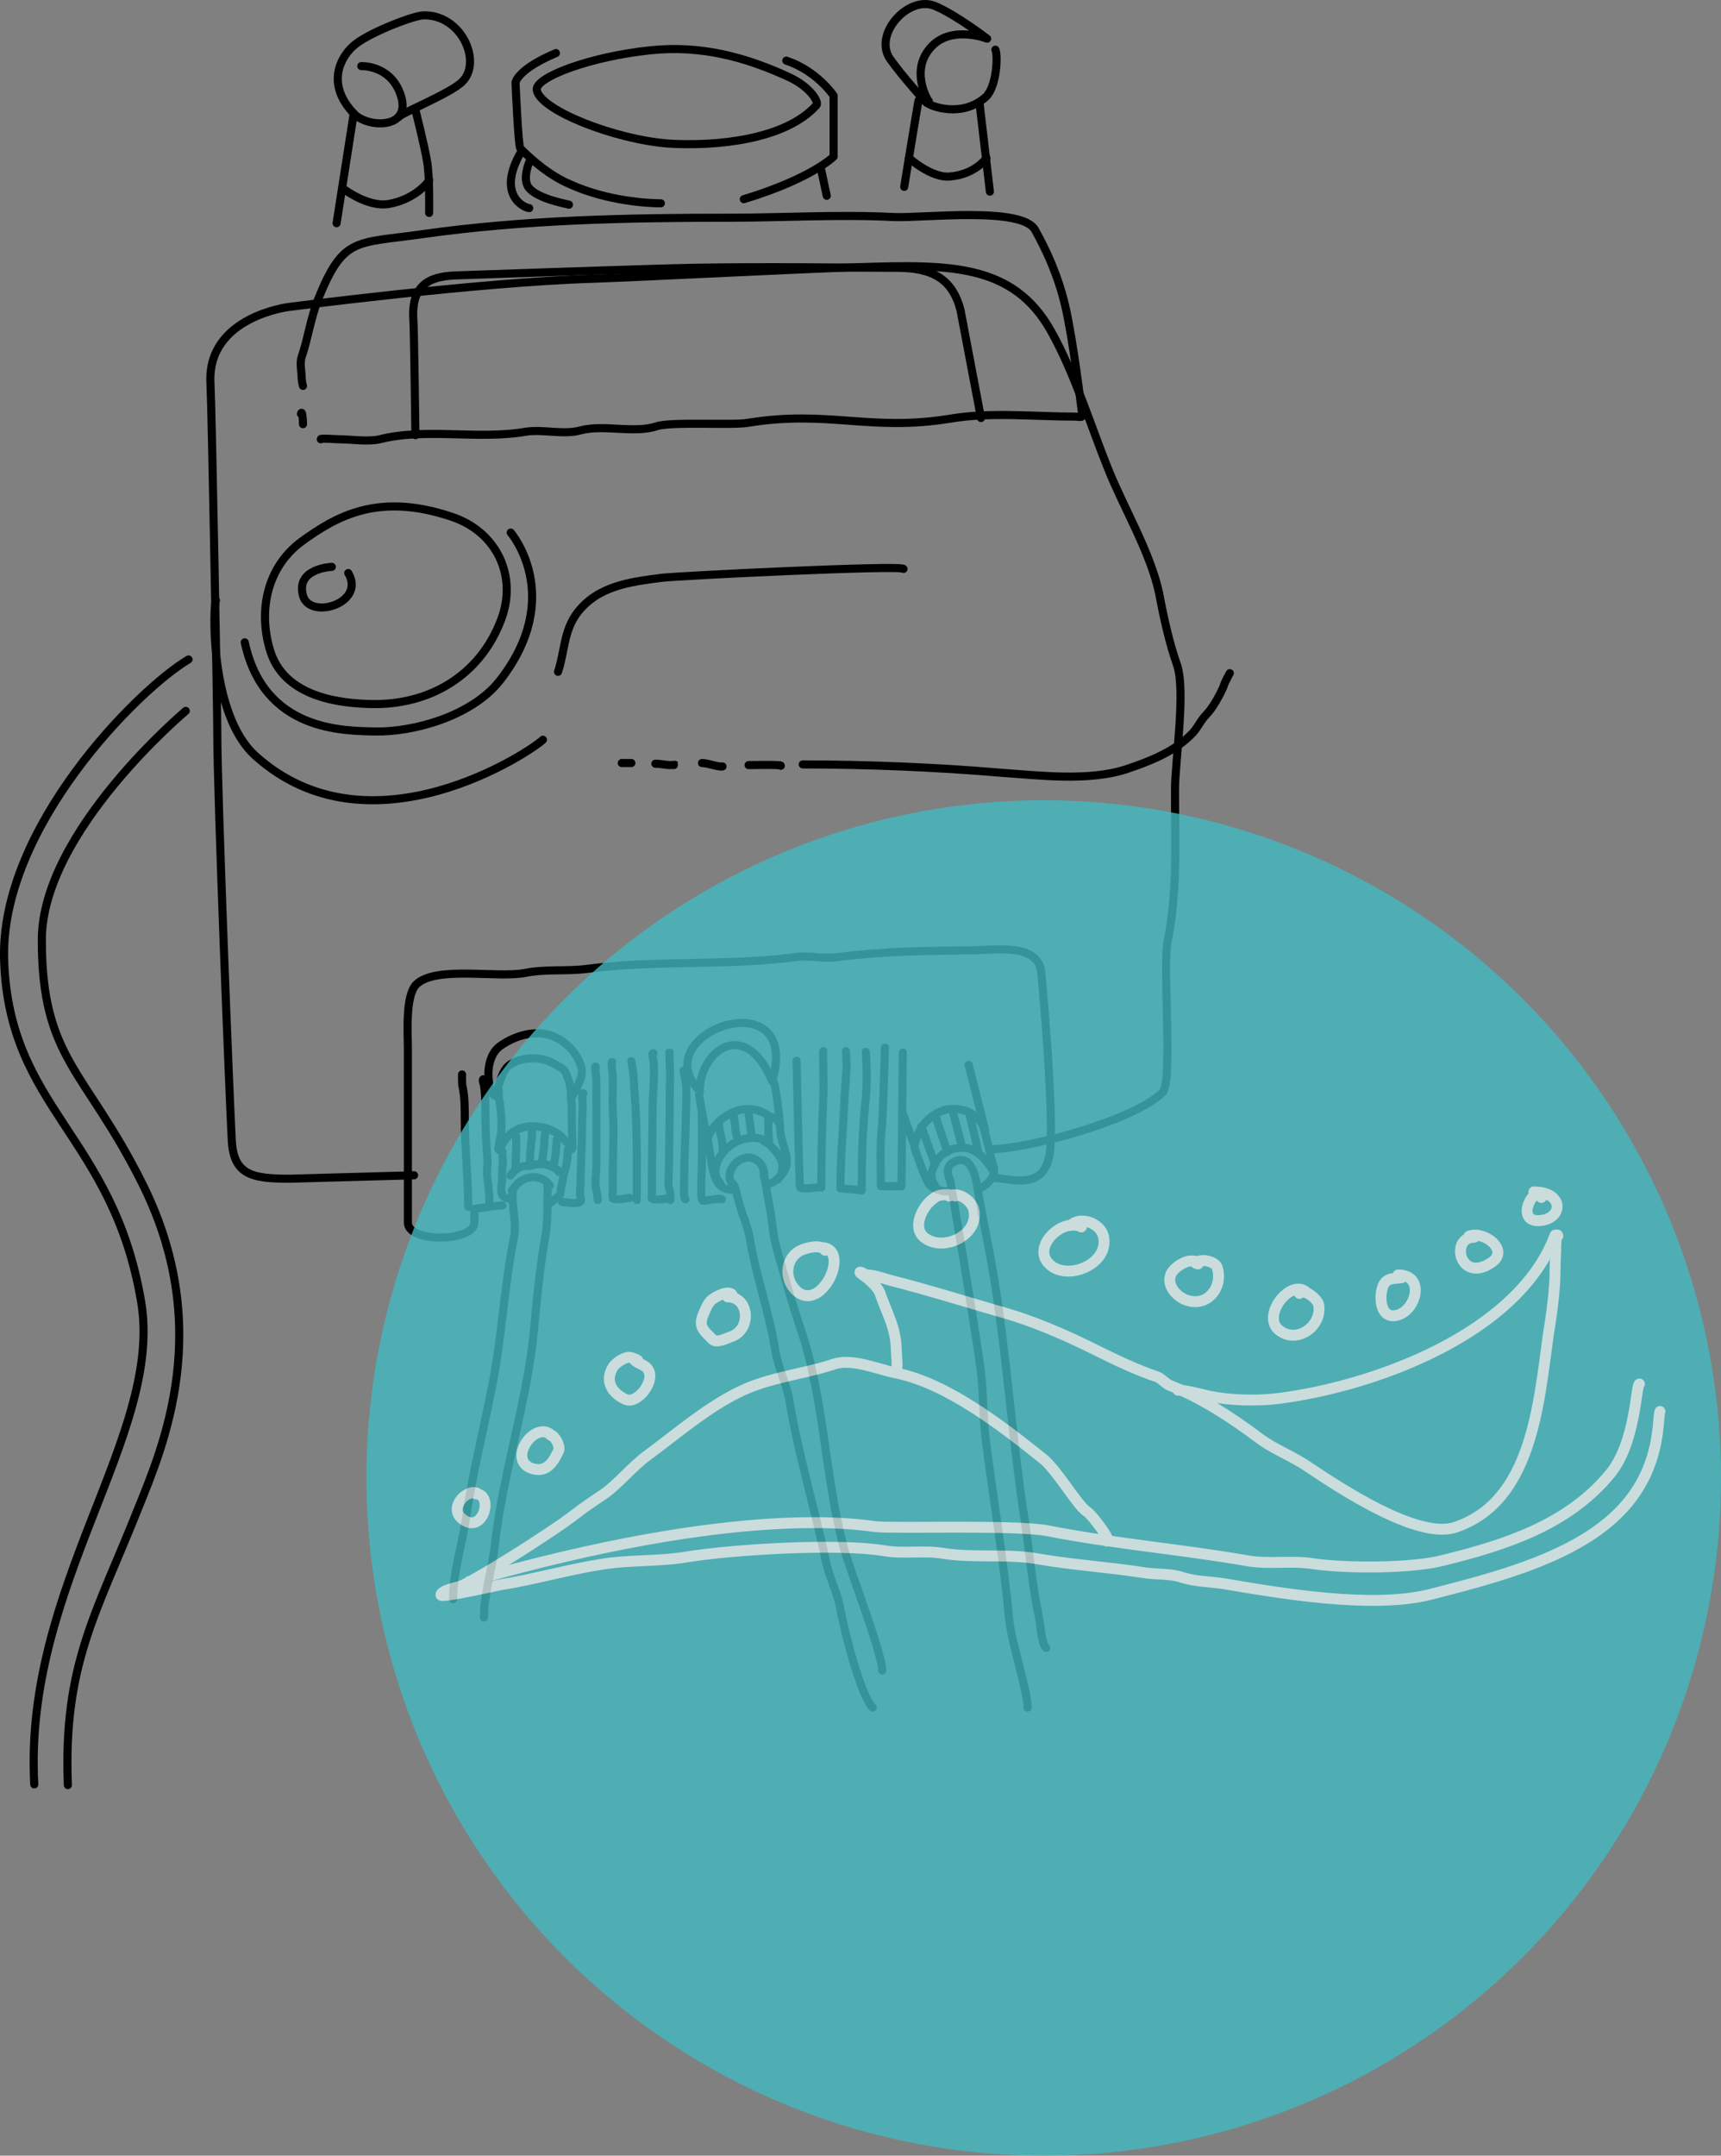 <?xml version="1.0" encoding="UTF-8"?>
<svg id="Capa_2" data-name="Capa 2" xmlns="http://www.w3.org/2000/svg" viewBox="0 0 251.05 314.27">
  <rect x="0" y="0" width="251.05" height="314.27" fill="#808080" stroke="none"/>
  <defs>
    <style>
      .cls-1 {
        fill: #41b9c0;
      }

      .cls-2 {
        stroke: #000;
        stroke-width: 1.18px;
      }

      .cls-2, .cls-3 {
        fill: none;
        stroke-linecap: round;
        stroke-linejoin: round;
      }

      .cls-3 {
        stroke: #fff;
        stroke-width: 1.59px;
      }

      .cls-4 {
        opacity: .82;
      }

      .cls-5 {
        opacity: .8;
      }
    </style>
  </defs>
  <g id="Capa_1-2" data-name="Capa 1">
    <g>
      <g>
        <path class="cls-2" d="m46.8,64.04c-.2-.2,2.2,0,2.6,0,1.8,0,4.3.4,6,0,6.7-1.7,14.4.1,21.3-1.1,2.5-.4,5.5.5,8-.2,3.4-.9,7.8.5,11.1-.6,2.1-.7,11.2-.1,13.3-.5,11.7-1.9,17.8,1.3,29.5-.6,5.9-1,12.3-.3,18.3-.3.1,0,.8.1.9,0,.1-.1,0-.6,0-.8,0,0-1.2-10.1-2.4-15.3-1.1-4.7-2.9-8.4-4.4-11.1-1.9-3.5-16.4-1.7-20.7-1.9-7.7-.4-16.2.1-23.9.1-15.1,0-29.9.3-44.8,2.4-9.7,1.4-11.5.3-15.2,9.5-1.1,2.8-1.5,5.8-2.4,8.4-.3,1,0,2.1,0,3,0,.4.2,1.4.2,1.2"/>
        <path class="cls-2" d="m43.9,60.34c.2-.7.3,1,.3,1.5"/>
        <path class="cls-2" d="m60.6,63.44s-.2-16-.3-16.8c-.4-5.7,3.1-6.4,6.5-6.5,9.2-.3,25.2-.9,34.3-1.1,12.1-.2,20.8,0,29.7,0,5.2,0,8.1,1.6,9.3,6.1l3,15.8"/>
        <path class="cls-2" d="m60.4,171.34l-18.1.5c-5.5,0-8.3-.5-8.5-5.8-.3-5.6-2.1-50.2-2.1-59,0-4.1-.8-47.2-1-51.2-.5-9.7,11.5-11.1,11.5-11.1,0,0,27.6-3.6,44.3-4.1,8.4-.3,31.6-1.5,39.1-1.7,12.9-.4,22.2-.5,27.7,9.3,3.4,6,6.1,14.6,8.3,20,2.3,5.8,6.2,12.2,7.5,18.3.6,3.3,1.5,7.3,2.6,10.4,1.3,3.8-.3,14.1-.3,18.3,0,7.6.4,14.8-1.1,22.1-.7,3.7.8,20.4-.7,21.9-4.1,4.1-19.7,8.3-25.2,8.3"/>
        <path class="cls-2" d="m48.4,82.64s-5.3.2-4.2,4.2c1,3.6,9.2,1.1,6.6-3.3"/>
        <path class="cls-2" d="m44,78.94c-5.4,4-6.3,10.7-4.5,16.2,2.3,6.8,10.8,7.4,14.6,7.5,8.5.2,15.9-4.1,19-12.3,2.4-6.3-.6-12.8-7.2-15-10.7-3.6-16.8-.1-21.9,3.6Z"/>
        <path class="cls-2" d="m35.7,93.64c2.8,13,14.4,12.9,19.1,13,5.3.1,13.9-2.1,18.1-7.4,9.6-12.3,1.6-21.6,1.6-21.6"/>
        <path class="cls-2" d="m31.5,87.54c-.4.5-1,16.5,5.7,22.6,16.8,15.2,40.4-.7,42-2.3"/>
        <path class="cls-2" d="m131.8,82.94c-.2-.6-32.9,1-35.3,1.3-4.7.6-9.3,1.2-12.3,5.1-2,2.7-1.8,5.6-2.8,8.6"/>
        <path class="cls-2" d="m52.7,9.64s4-.2,5.6,3.8c2.2,5.5-4.7,5.3-6.7,3.1-4.1-4.3-1.9-8.2-.1-9.8,1.9-1.8,8.6-4.4,10.2-4.5,5.6-.2,8.7,6.8,5.7,9.7-1.7,1.7-9.2,4.7-9.2,5.1"/>
        <path class="cls-2" d="m145.2,7.24c.4.8.2,5.4-1.4,6.9-3.5,3.1-8.1,1.4-8.8.7,0,0-3.3-3.6-5.2-6.3-2.4-3.6,2.7-9.2,6.5-7.7,3,1.2,7.7,4.8,7.7,4.8,0,0-5.6-2.2-8.5,1.6-2.7,3.4,0,7.7,0,7.5"/>
        <path class="cls-2" d="m51.6,16.54l-2.5,16"/>
        <path class="cls-2" d="m60.6,16.04s1.3,5.1,1.7,7.5c.4,2.1.3,7.5.3,7.5"/>
        <path class="cls-2" d="m50.4,27.74s3.4,2.5,6.3,2c4.1-.7,6.1-3.6,5.9-3.5"/>
        <path class="cls-2" d="m134,14.64c0-.3-2.1,12.6-2.1,12.6"/>
        <path class="cls-2" d="m142.9,15.14l1.5,12.8"/>
        <path class="cls-2" d="m132.6,23.04s3.2,2.9,5.9,2.7c3.8-.3,5.4-2.7,5.4-2.7"/>
        <path class="cls-2" d="m94.8,7.34c-8.6.9-16.8,3.9-16.5,5.8.5,2.9,11.3,7.2,19.3,7.8,6.8.4,16.9-.5,21.5-5.6.4-.4-.8-2.6-4-4.1-6.3-2.9-12.8-4.7-20.3-3.9Z"/>
        <path class="cls-2" d="m81.1,7.74c-5.7,2.4-5.9,4.3-5.9,4.3,0,0,.4,9.3.7,9.6,1.9,1.9,4.4,4,7.2,5.2,5.5,2.5,11.5,2.8,13.3,2.8"/>
        <path class="cls-2" d="m114.7,8.84c4.5,1.5,6.9,5.1,6.9,5.1v8.9s-3.2,3.2-13.1,6.2"/>
        <path class="cls-2" d="m77.2,23.64s-1.1,2.6,0,3.8c1.3,1.5,5,2.2,5.8,2.4"/>
        <path class="cls-2" d="m75.9,22.34c-3.5,6.2.7,8,1.3,8"/>
        <path class="cls-2" d="m119.7,24.34l.9,4.2"/>
        <path class="cls-2" d="m73.3,175.74c-.8,0-4.1.5-4.1.5v2c0,2.8-9.7,3-9.7,0v-25.2c0-2.5-.4-7.8,1.2-9.5,2.8-2.8,11.8-.9,15.9-1.7,3-.6,6.1-.2,9.1-.6,10-1.3,20.3-.4,30.3-1.7,2-.3,4.1.3,6.1,0,7.2-.9,12.5-.9,19.8-1,3,0,9.6-1.2,10,3.3.2,1.9,2,22,1.2,26.5-.9,5.1-5.2,3.6-7.8,3.4"/>
        <path class="cls-2" d="m74.8,173.74c-.2,2.1.6,4.4.2,6.5-1.5,7.5-1.8,15-3.3,22.3-1.2,6.1-2.8,12.4-3.7,18.7-.6,4-1.9,7.9-1.9,11.9"/>
        <path class="cls-2" d="m79.85,172.79c.1-.41,0,1.82,0,2.13,0,1.62,0,3.24-.21,4.76-.82,4.66-1.34,9.53-1.75,14.29-1.03,10.64-4.63,21.08-5.76,31.72-.41,3.34-1.54,6.79-1.54,10.13"/>
        <path class="cls-2" d="m102,159.64c-.1-.3.7,4.2,1,5.4,1.1,4.5.5,8.7,4.2,8.4"/>
        <path class="cls-2" d="m112,172.64c-.4,0,.5-.1.8-.3.8-.5,1.4-1.2,1.7-1.8.9-1.8-.7-3.9-.7-6.1,0-.5-.6-6.9-1.1-6.9"/>
        <path class="cls-2" d="m111.4,171.54c.4-1.3-1-3.2-2.8-2.7-1.9.5-2.7,2.7-1.8,3.7"/>
        <path class="cls-2" d="m131.7,162.34l1.7,4.7s.5-4.2,4.7-5.3c4.5-.6,5.6,3,5.6,3l-2.4-9.5"/>
        <path class="cls-2" d="m133.4,167.24c-.1-.2,1.6,4.9,2.2,5.5.5.5,1.2.7,1.9.9.3.1.8,0,1.1,0"/>
        <path class="cls-2" d="m134.4,164.24l2,5.5"/>
        <path class="cls-2" d="m136.4,162.54l1.8,5.4"/>
        <path class="cls-2" d="m138.9,161.74l1.3,4.9"/>
        <path class="cls-2" d="m141.4,162.34s1.3,5.4,1.3,5.6"/>
        <path class="cls-2" d="m136.8,173.44s-1.1-1.2-.9-2.4c.3-1.4,1.3-3.4,4-3.7,3-.4,4.8,3.2,5,3.4"/>
        <path class="cls-2" d="m111.4,166.34c.1.1.6.3.8.5,1,1,2.2,2.2,1.9,3.8-.1.3-.1.6-.3.8-.1.2-.3.3-.3.5"/>
        <path class="cls-2" d="m112.5,162.84c0-.1.3.2.4.2.3.1.6.3.6.5"/>
        <path class="cls-2" d="m143,173.24s2.6-1.3,1.9-3.3c-.4-1.2-1-4.3-1.5-5.8"/>
        <path class="cls-2" d="m111.4,166.14c-4.5-1.5-8.8,3.9-6.3,6.4"/>
        <path class="cls-2" d="m112.36,162.83c-4.2-3.2-8.8,1.1-9.1,3.2"/>
        <path class="cls-2" d="m104.92,164.03s0,.7.1.9c.2.8.4,1.8.4,2.6"/>
        <path class="cls-2" d="m109.13,161.85l.56,4.05"/>
        <path class="cls-2" d="m112.03,162.8c0-.1.06.92.06,1.13,0,.51-.03,1.03,0,1.44s.1.72.1,1.13"/>
        <path class="cls-2" d="m106.99,162.5c-.01-.1.16.91.19,1.12.06.51.08,1.02.16,1.43s.17.7.22,1.11"/>
        <path class="cls-2" d="m67.4,156.64c0-.1,0,.5,0,.6,0,.4,0,.9.1,1.3.3,1.4.3,3.1.3,4.5,0,4.4.5,8.6.5,12.9"/>
        <path class="cls-2" d="m70.5,157.34c-.2.1.1.7.1.9.2,1.1.2,2.4.2,3.5,0,2.4.1,4.8.3,7.2.1.9-.2,1.9,0,2.8.2,1.2.3,2.8.3,3.9"/>
        <path class="cls-2" d="m86.9,155.54c-.2-.4.1,1.5.1,1.9v12.5c0,1-.3,2.6,0,3.6.1.3.2,1.2.2,1.4"/>
        <path class="cls-2" d="m85.1,159.44c-.3-.4-.1,1.1-.1,1.5,0,1.2-.1,2.4-.1,3.6,0,2.7-.2,5.3-.2,7.9,0,.3-.2,1.8,0,2.1,0,0,.1.6,0,.6-.5.5-1.9.1-2.7.1"/>
        <path class="cls-2" d="m89.3,154.84c-.2-.2.1,1.9.1,2.3,0,1.7-.1,3.3,0,5,.2,2.8,0,5.6,0,8.4v2.8c0,.3-.1.9,0,1.2v.2s.6.1.9.1c.5,0,1.2-.2,1.6-.2"/>
        <path class="cls-2" d="m92.1,154.84c-.1-.7.3,1.6.3,1.9.1,1.5.2,3,.3,4.5.2,3.4.2,6.8.2,10.3v2.6c0,.2-.1.7,0,.8"/>
        <path class="cls-2" d="m95.3,153.54c-.2,0-.1.3-.1.5.2.8.2,1.5.2,2.3,0,1.8-.2,3.6-.2,5.4,0,3.3-.1,6.7-.1,10v2.3c0,.1-.1.7,0,.7.6.3,1.7,0,2.3,0"/>
        <path class="cls-2" d="m97.7,153.44c-.1-.6,0,1.7,0,1.9.1,1.7,0,3.3,0,5,0,3.2-.1,6.3-.1,9.5,0,.6-.2,2.9,0,3.4.2.3.2,1.4.2,1.7"/>
        <path class="cls-2" d="m99.8,156.04c-.2,0,0,.4,0,.5.1.7.3,1.4.3,2,.1,2.1-.1,4.2-.1,6.2-.1,2.6-.2,5.2-.2,7.8,0,.4-.1,2.3.2,2.3"/>
        <path class="cls-2" d="m102.4,162.34c-.1-.5,0,1.5,0,1.8v4.1c0,1.6-.1,3.3-.1,4.9,0,.7-.1,1.5.2,1.9.1.1.8-.1.9-.1.4,0,1.7-.3,1.9-.1"/>
        <path class="cls-2" d="m116.2,154.64s.4,18.4.5,18.5c.6.3,3-.1,3.1-.1"/>
        <path class="cls-2" d="m120.1,153.24c-.1-.1.1,5.1,0,6.7-.2,4.4-.3,8.8-.3,13.2"/>
        <path class="cls-2" d="m126.3,153.34c0-.2.1,1.7.1,2.2.1,1.5,0,3-.1,4.6-.5,4.5-.6,8.9-.6,13.4l-3.1-.3c0-4.4.4-8.8.6-13.2.1-1.5.2-3,.3-4.6,0-.5-.1-2.2-.1-2.2"/>
        <path class="cls-2" d="m129.1,152.74c0-.2-.3,9.7-.4,11-.4,3.8-.2,5.4-.2,9.2h3l.2-19.5"/>
        <path class="cls-2" d="m74.7,173.64c-.1-.1.3-.5.4-.6.4-.6,1.1-1.1,1.8-1.3,1.1-.3,2.1-.1,3,.7.1.1.2.3.3.4"/>
        <path class="cls-2" d="m75.3,165.74v1.5c0,1-.1,2-.1,3"/>
        <path class="cls-2" d="m77.6,165.04c0-.2,0,.2,0,.3,0,.4,0,.7-.1,1.1-.1,1-.2,2.2-.2,3.1"/>
        <path class="cls-2" d="m79.5,165.34c0,.1-.1.8-.1,1,0,1.2-.3,2.3-.3,3.4"/>
        <path class="cls-2" d="m81.2,166.14v.4c0,.3-.1.6-.1,1,0,.9-.3,1.8-.3,2.6"/>
        <path class="cls-2" d="m73.3,167.84c-.1.1,0,.5,0,.6,0,.5.1,1,0,1.6-.1.8,0,1.6-.1,2.4-.2,1.2-.2,2.1,1,2.3.2,0,.4.2.5.2"/>
        <path class="cls-2" d="m82.9,167.54c-.1,0-.1.5-.1.6,0,.6-.1,1.1-.2,1.7-.1.6-.3,1.1-.4,1.6-.1.7-.3,1.3-.4,2,0,.2,0,.6-.1.7-.3.3-.6.6-1,.9-.3.2-.4.4-.7.4"/>
        <path class="cls-2" d="m74.5,171.34c-.2.2.3-.4.4-.5.4-.3.8-.7,1.3-.8.4-.1.8,0,1.2-.1,1.2-.3,1.9-.4,3,.1.3.1,1.1.5,1.1.8"/>
        <path class="cls-2" d="m72.8,167.64c.2-.1.4-.7.5-.9.4-.6.9-1.3,1.5-1.7,2.1-1.5,5.9-.9,7.5,1.1.4.5,1.1.8,1.1,1.4"/>
        <path class="cls-2" d="m72.7,159.44c.2-.2-.1-.8,0-1.1.4-1.1.7-2.5,1.8-3.2,1.9-1.2,4.8-1.1,6.6.1.5.3,1.1.5,1.4,1.1.6,1.3.8,2.3.8,3.7"/>
        <path class="cls-2" d="m72.7,159.64c.1.3.1.8.2,1.1.2,1.5.4,3.4.1,5-.1.6-.3,1.2-.3,1.8"/>
        <path class="cls-2" d="m83.3,160.24s.1.8.1.9v1.6c0,1.5.1,3.1.1,4.6"/>
        <path class="cls-2" d="m72.2,159.74c-.4-.1-.8-1.2-.8-1.6-.4-1.8-.1-4.4,1.5-5.6,1.8-1.3,4.3-2.2,6.6-1.8,2.4.4,4.7,2.5,5.3,4.9.3,1.1-.3,2-.6,2.9-.1.4-.7,1-.7,1.3"/>
        <path class="cls-2" d="m112.59,157.48c-4.1-9.5-10.7-3.9-10.5,1.7"/>
        <path class="cls-2" d="m112.64,157.61c4.4-15-18.6-7.2-10.7,1.3"/>
        <path class="cls-2" d="m106.8,172.64c.3-.6.9,2.4,1,2.7.5,1.8,1.3,3.5,1.6,5.3.9,5.4,2.8,10.7,3.7,16.2.4,2.6,1.7,5,2.1,7.6,1.3,7.8,3.7,15.6,5.3,23.3.5,2.3,1.7,4.5,2.1,6.9.5,2.8,2.9,12.5,4.7,14.3"/>
        <path class="cls-2" d="m111.4,170.84c-.2-1,.9,5.4,1,5.8.3,1.9.4,3.6.9,5.4,1.6,5.5,1.7,6.3,3.5,11.7,3.5,10.4,3.5,21.8,6.4,32.3.9,3.1,5.5,15.1,5.5,17.5"/>
        <path class="cls-2" d="m138.5,171.84c-.6-1.6,0-2.2,1-2.6,1.8-.7,2.6,1.3,3,3.4.4,2.7,1.8,9.5,2.2,11.9,2.1,11.9,2.9,25.2,4.8,37.2.7,4.8,1.1,9.6,2.1,14.3.2,1,.3,3.5,1,4.2"/>
        <path class="cls-2" d="m138.6,172.04s3.6,21,4.5,28c.4,3.6.3,7.2.8,10.7,1.1,8.4,2.5,16.7,3.3,25.2.3,3.4,2.7,10.5,2.7,13"/>
        <path class="cls-2" d="m179.4,98.14c.1-.2-.8,1.4-.9,1.9-.5,1.2-1.6,3.2-2.5,4.1-.9.9-1.4,2.2-2.3,3-2.5,2.5-6.1,3.9-9.4,5-5.5,1.8-12.7.9-18.5.5-9.3-.8-19.6-1.2-28.7-1.2"/>
        <path class="cls-2" d="m113.9,111.64c.2-.2-4-.1-4.7-.1"/>
        <path class="cls-2" d="m105.4,111.74c-.7.1-2.1-.5-3-.5"/>
        <path class="cls-2" d="m98.3,111.54c.4-.1-.2,0-.4,0-.9,0-1.4-.2-2.3-.2"/>
        <path class="cls-2" d="m92.1,111.24h-1.4"/>
        <path class="cls-2" d="m27.5,96.14C20.2,100.44,0,120.64.6,139.94c.7,21.8,15.9,25.5,20,49.9,3.2,19.4-17.2,41.3-15.6,70.3"/>
        <path class="cls-2" d="m27.1,103.64s-21,17.6-21,33.4c0,17.3,6.3,18.9,14.5,35.2,10.7,21.1,3.3,38.4-.5,47.8-6,15.1-10.9,22.6-10.2,40.2"/>
      </g>
      <g class="cls-5">
        <circle class="cls-1" cx="152.25" cy="215.47" r="98.8"/>
        <g class="cls-4">
          <path class="cls-3" d="m69.55,217.67c-1.7-.6-4.5,2.6-1.6,4.1,2.7,1.4,4-4,1.4-4"/>
          <path class="cls-3" d="m80.55,209.37c-2.3-2.6-6.7,3.4-3,4.7,2.1.7,3.1-.8,3.9-2.5.4-.7-.6-2.4-1.2-2.4"/>
          <path class="cls-3" d="m92.95,198.37c.4,0-.8-.5-1.2-.5-.7,0-1.9.8-2.3,1.4-1.3,2-.2,3.8,1.7,4.7,1.8.9,4.3-2.5,3.5-4.1-.5-1-1.4-.9-2.1-1.6"/>
          <path class="cls-3" d="m106.85,188.87c-.4-1-2.8.3-3.2.8-.4.4-.7,1.1-.9,1.6-1,2.1-.2,2.6,1.2,4,.6.6,2.1-.2,2.7-.4,3-1,2.7-5.8-.5-5.8"/>
          <path class="cls-3" d="m120.35,182.27c-.6-.9-2.6-.4-3.5,0-2.3,1.1-2.5,4.1-.8,5.8,3.7,3.7,8.3-6.2,3.7-6.2"/>
          <path class="cls-3" d="m139.35,174.37c.2,0-.8-.2-1-.2-.8,0-1.5,0-2.1.5-1.7,1.1-3.4,4.5-1.2,5.9,2.8,1.9,7.8-.6,7-4.2-.3-1.3-2.2-2.7-3.6-2"/>
          <path class="cls-3" d="m157.75,178.87c-2.8-1.4-7.3,2.9-4.7,5.4,2.6,2.6,8.9,0,7.9-4.1-.5-1.9-3.4-2.9-4.8-1.5"/>
          <path class="cls-3" d="m174.75,184.27c.6-.4-1-.5-1.4-.4-.9.2-2.1,1-2.5,1.8-.8,1.7.8,3.4,2.3,3.9,3.1,1,5.3-2,4.4-4.8-.3-.9-2.5-1.4-3.1-.6"/>
          <path class="cls-3" d="m190.65,188.47c-2.3-2.3-6.8,3.4-4,5.5,2.6,2,6.3-.7,5.7-3.8-.2-.8-2.1-2.4-2.8-1.6"/>
          <path class="cls-3" d="m204.45,186.27c-1.2.2-2.3-.1-2.8,1.5-.5,1.6-.2,4.8,2.4,3.9,2.6-.9,3.8-5.8-.1-5.8"/>
          <path class="cls-3" d="m215.05,180.37c-3.6,0-2.1,6.8,2.5,3.7,2.7-1.8-1-4.6-3.1-3.9-.1,0-.2,0-.2.2"/>
          <path class="cls-3" d="m224.85,174.57c-1-2.2-4.3,4.2.3,3.3,2.9-.6,2.8-4.1-1.4-4.1"/>
          <path class="cls-3" d="m226.85,180.07c-5.3,14.3-26.2,22-40.3,23.8-3.1.4-7,.3-10-.3-1.4-.3-3.5-.9-4.7-.9"/>
          <path class="cls-3" d="m227.25,180.17c-.2-.6-.3,1.1-.3,1.4,0,1.1-.1,2.3-.1,3.4,0,3.1-.5,6.6-1,9.7-1.4,10-2.4,24.3-13.6,28-5.5,1.8-16.9-5.8-21.4-8.8-2.3-1.6-5.1-2.6-7.3-4.3-3.9-2.9-8.3-5.8-12.9-7.6-.7-.3-1.3-1.1-2-1.3-2.7-.9-5.9-2.4-8.5-3.7-4.8-2.4-9.6-4.5-14.8-5.9-5.1-1.5-10.3-3.1-15.4-4.4-1.1-.3-2.4-.8-3.5-.8-.1,0-.9-.5-1-.4s1,.8,1.1.9c.6.6,1.6,1.3,1.9,2.4.9,2.6,2.3,4.9,2.3,8.2,0,.4.3,2.8-.1,2.8"/>
          <path class="cls-3" d="m242.15,205.77c-.4.9.3,7.9-5.4,14.1-6.6,7.2-18.9,10.2-28.2,12.6-8.5,2.1-21.8-.2-30.1-1.6-2-.3-4.1-.3-6-.9-1.7-.6-3.8-.4-5.6-.7-5.1-.8-10.2-1.1-15.4-2-4.5-.8-9.3-.1-13.8-.8-2.9-.5-5.9.1-8.7-.4-6.7-1.1-21.9-.2-28.7.9-4.1.7-8.4.4-12.6,1.1-5,.8-9.8,2.2-14.8,3-.9.2-8.2,1.8-8.5,1.5-.1-.1.1-.3.1-.3.8-.8,3.1-.8,4-1.7,40.1-11.5,57.4-8.2,59.3-8,2.7.3,20.6-.3,25.1.6,9.7,1.9,19.6,2.7,29.3,4.4,3.1.5,6.3-.1,9.4.4,4.8.7,14.5.7,19-.5,8.9-2.2,18.2-5.1,24.4-12.7,3.7-4.6,3.7-13,4.2-13"/>
          <path class="cls-3" d="m161.45,224.67c.9.2-2.2-3.9-2.9-4.3-1.4-.9-4.3-6-6.4-7.7-6-4.8-14-11-21.4-12.5-2.6-.5-6.4-2.2-9.1-1.3-4.5,1.5-9.5,1.9-13.9,4.1-4.7,2.3-9.1,6.1-13.3,9.2-2.2,1.6-4.2,4.1-6.3,5.6-1.5,1-3,2-4.4,3.1-2.8,2.2-17,11.4-19.1,11.4"/>
        </g>
      </g>
    </g>
  </g>
</svg>